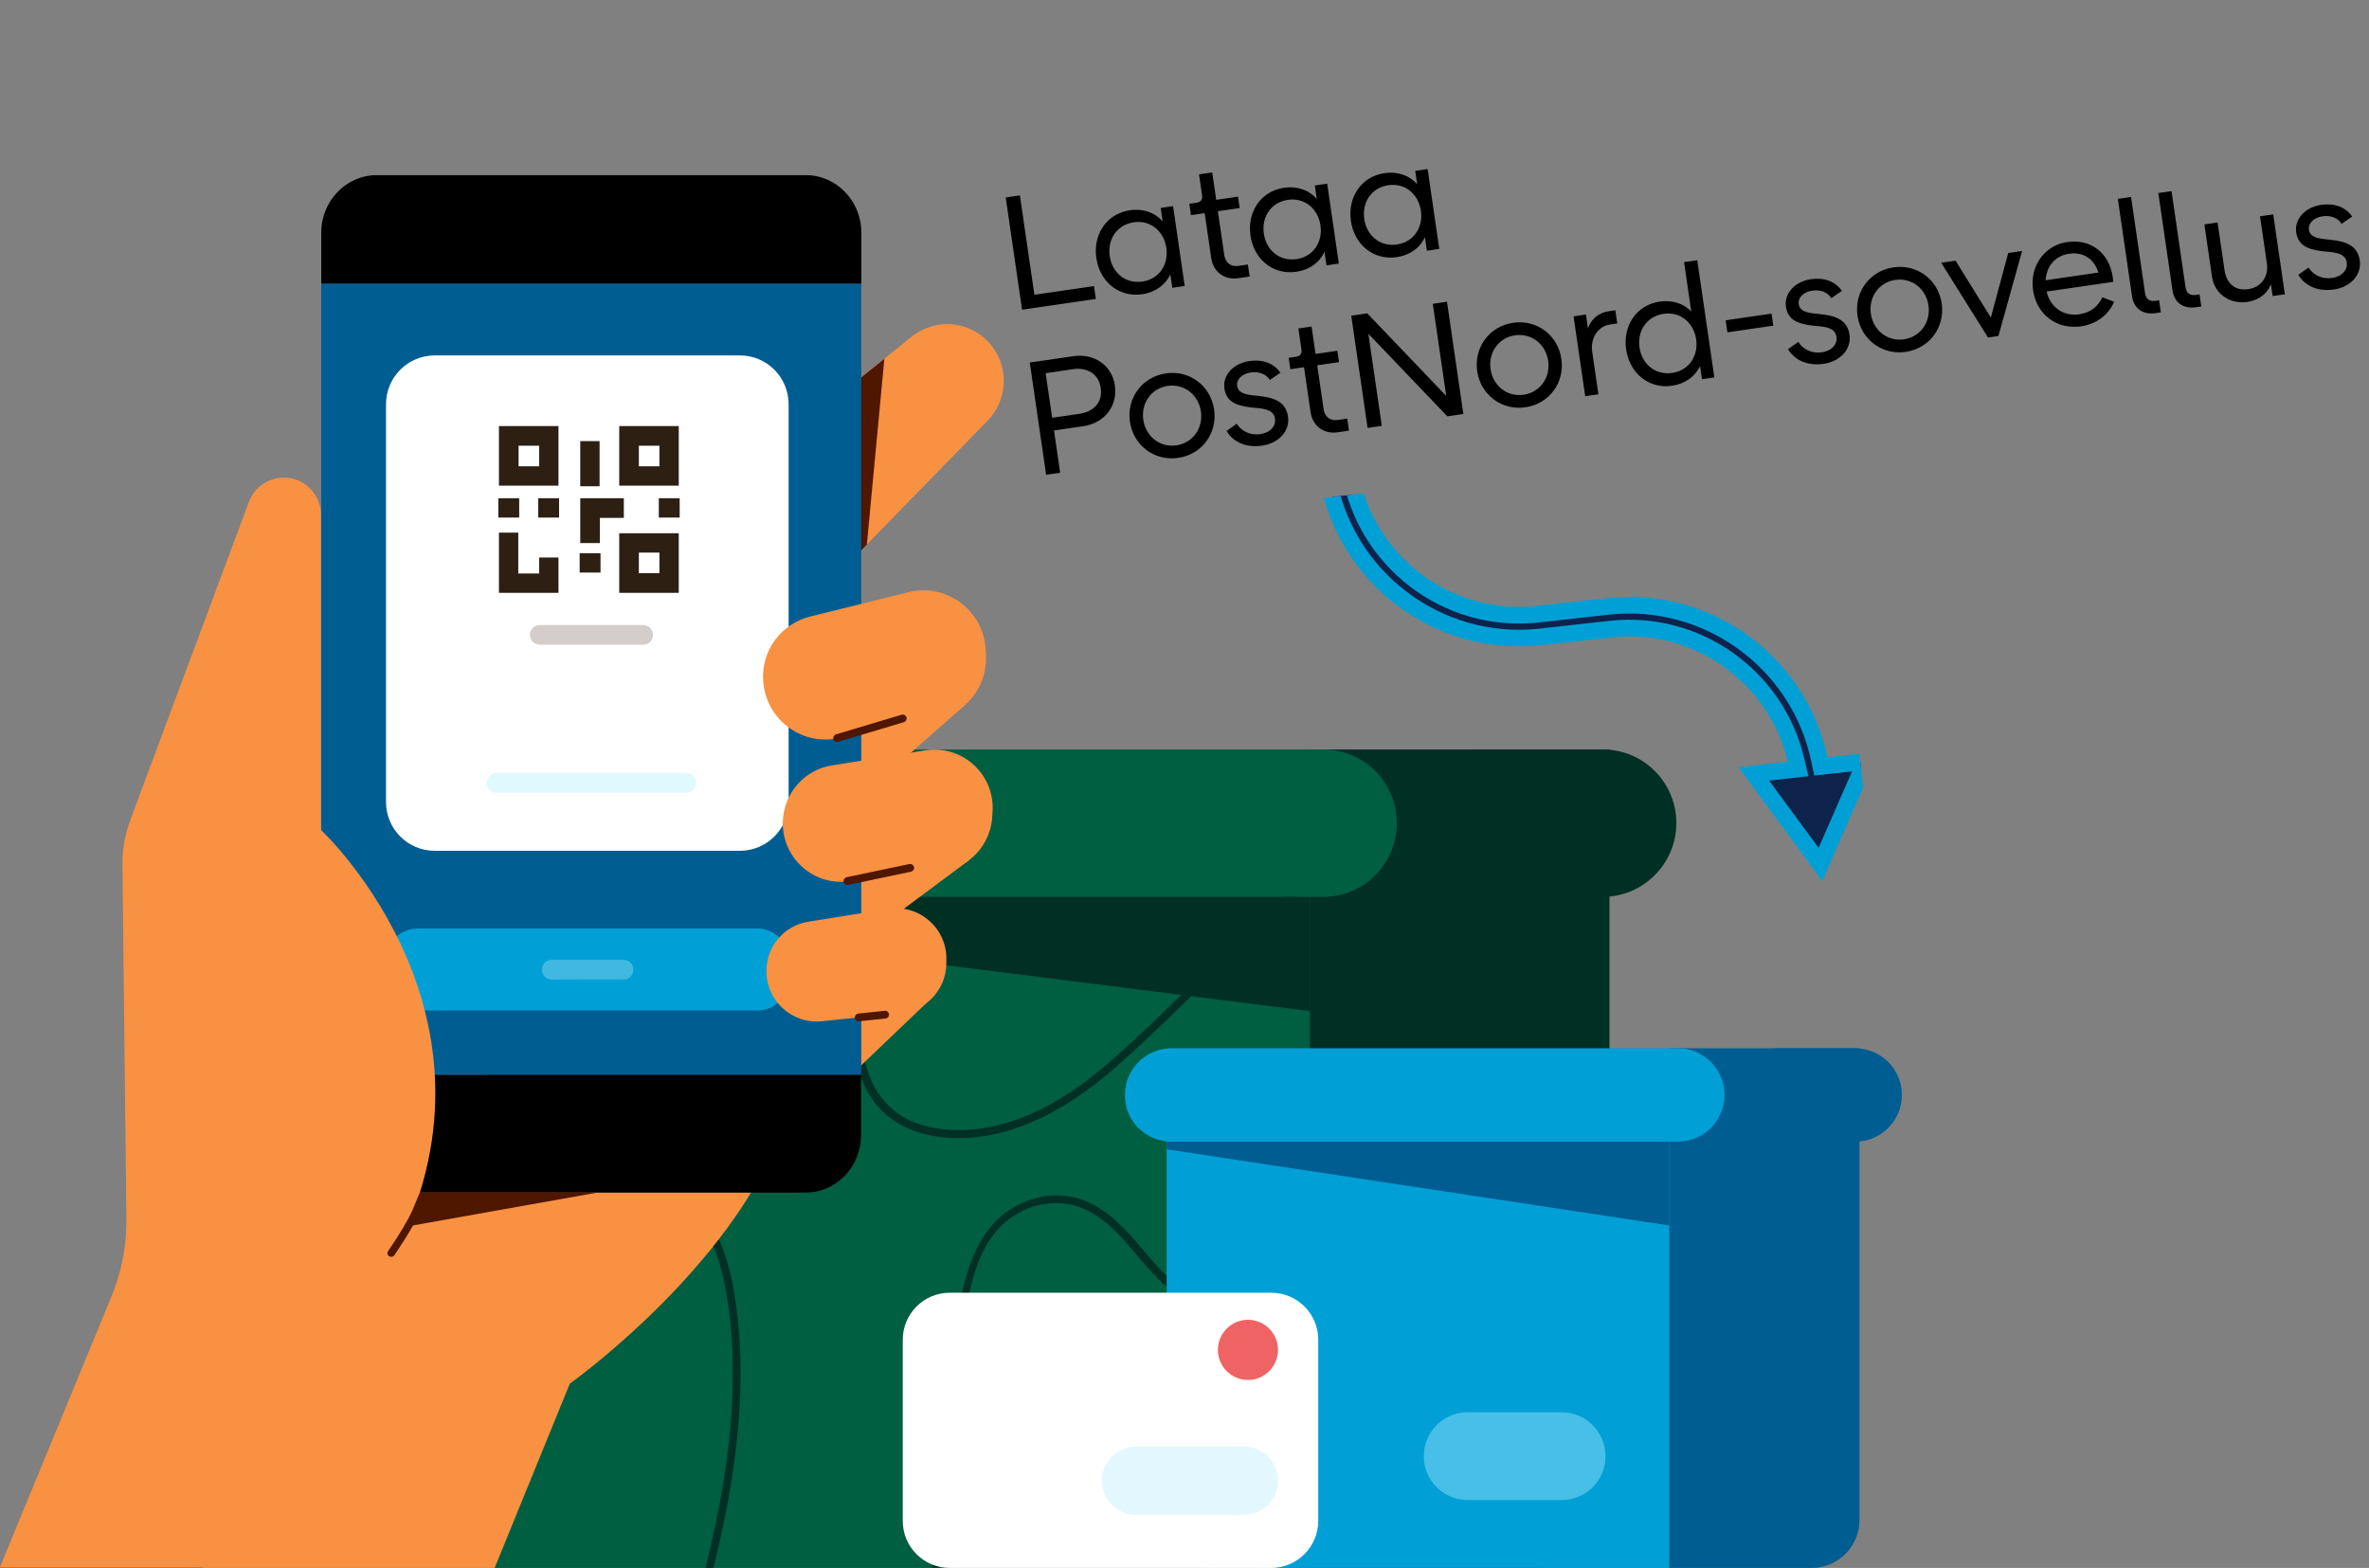 <svg width="284" height="188" viewBox="0 0 284 188" fill="none" xmlns="http://www.w3.org/2000/svg">
<rect x="0" y="0" width="284" height="188" fill="#808080" stroke="none"/>
<path d="M58.428 187.999L159.48 187.999L159.48 92.991L58.428 92.991L58.428 187.999Z" fill="#005E41"/>
<path d="M183.93 188H157.04V89.862H192.943V178.978C192.943 183.949 188.896 188 183.93 188Z" fill="#002F24"/>
<path d="M192.134 107.538H177.861C172.968 107.538 169.032 103.598 169.032 98.7C169.032 93.802 172.968 89.862 177.861 89.862H192.134C197.026 89.862 200.962 93.802 200.962 98.7C200.962 103.561 196.989 107.538 192.134 107.538Z" fill="#002F24"/>
<path d="M159.504 157.841C157.481 158.099 155.311 158.136 152.883 157.989C146.556 157.583 142.399 155.816 138.978 152.097C138.352 151.434 137.764 150.734 137.175 150.034C134.931 147.383 132.614 144.658 129.119 143.664C125.551 142.669 121.468 143.995 118.893 146.941C116.612 149.593 115.692 153.201 115.03 156.331C113.706 162.555 112.823 168.962 112.381 175.333C112.198 177.948 112.124 180.599 112.087 183.177C112.087 183.766 112.05 184.392 112.05 184.981C112.05 185.497 111.94 186.233 111.866 187.043C111.83 187.338 111.793 187.632 111.756 187.964H112.676C112.713 187.706 112.749 187.411 112.749 187.154C112.86 186.307 112.933 185.57 112.933 185.018C112.933 184.429 112.97 183.803 112.97 183.213C113.044 180.673 113.08 178.021 113.264 175.407C113.706 169.073 114.589 162.702 115.876 156.516C116.538 153.312 117.384 149.998 119.518 147.53C121.872 144.842 125.588 143.627 128.825 144.548C132.062 145.468 134.269 148.083 136.403 150.624C136.991 151.323 137.617 152.06 138.242 152.723C141.81 156.552 146.261 158.467 152.773 158.872C155.2 159.02 157.408 158.983 159.431 158.725V157.841H159.504Z" fill="#002F24"/>
<path d="M85.528 188C87.956 178.315 89.979 166.126 87.956 154.674C87.146 149.997 85.675 146.793 83.394 144.547C81.555 142.742 79.016 141.49 75.595 140.643C70.114 139.281 64.265 139.502 58.416 141.159V142.116C64.192 140.422 69.967 140.201 75.375 141.527C78.612 142.337 81.04 143.516 82.732 145.21C84.865 147.309 86.227 150.365 87.036 154.821C89.059 166.2 86.999 178.352 84.571 188H85.528Z" fill="#002F24"/>
<path d="M58.453 120.169C74.234 116.266 81.702 104.887 85.859 98.553C86.852 97.08 87.588 95.902 88.213 95.239C90.751 92.551 102.486 96.786 107.231 98.811C105.355 105.992 103.406 113.43 102.486 120.758C102.155 123.41 101.861 129.965 106.312 133.721C108.74 135.783 111.83 136.335 114.037 136.446C120.327 136.74 126.949 133.905 133.644 128.05C137.359 124.809 140.927 121.274 144.385 117.886C147.328 114.977 150.418 111.957 153.545 109.122C155.384 107.465 157.408 106.065 159.504 104.924V103.93C157.003 105.218 154.759 106.765 152.92 108.422C149.793 111.258 146.703 114.277 143.76 117.187C140.302 120.574 136.734 124.11 133.055 127.313C126.544 133.021 120.18 135.746 114.11 135.488C112.087 135.378 109.181 134.899 106.974 132.984C102.854 129.486 103.148 123.299 103.442 120.832C104.362 113.578 106.275 106.176 108.151 99.032L108.372 98.259L108.004 98.111C107.967 98.111 103.81 96.27 99.286 94.908C93.069 93.066 89.133 92.919 87.588 94.576C86.925 95.276 86.116 96.491 85.123 98.001C81.077 104.187 73.756 115.272 58.49 119.175V120.169H58.453Z" fill="#002F24"/>
<path d="M63.014 107.538H158.621C163.514 107.538 167.45 103.598 167.45 98.7C167.45 93.802 163.514 89.862 158.621 89.862H63.014C58.122 89.862 54.186 93.802 54.186 98.7C54.186 103.561 58.122 107.538 63.014 107.538Z" fill="#005E41"/>
<path d="M62.132 109.269L157.04 121.237V107.538H62.132V109.269Z" fill="#002F24"/>
<path d="M153.729 174.375H134.894C130.002 174.375 126.066 170.435 126.066 165.537C126.066 160.639 130.002 156.699 134.894 156.699H153.729C158.621 156.699 162.557 160.639 162.557 165.537C162.557 170.435 158.585 174.375 153.729 174.375Z" fill="#5EC584"/>
<path d="M145.452 188H201.661V127.681H139.861V182.402C139.861 185.495 142.362 188 145.452 188Z" fill="#00A0D6"/>
<path d="M217.185 188H200.116V125.692H222.924V182.255C222.924 185.422 220.349 188 217.185 188Z" fill="#005D92"/>
<path d="M140.449 136.887H201.146C204.236 136.887 206.738 134.383 206.738 131.29C206.738 128.196 204.236 125.692 201.146 125.692H140.449C137.359 125.692 134.858 128.196 134.858 131.29C134.821 134.383 137.322 136.887 140.449 136.887Z" fill="#00A0D6"/>
<path d="M222.409 136.887H213.322C210.232 136.887 207.731 134.383 207.731 131.29C207.731 128.196 210.232 125.692 213.322 125.692H222.409C225.499 125.692 228 128.196 228 131.29C228 134.383 225.499 136.887 222.409 136.887Z" fill="#005D92"/>
<path d="M139.861 137.807L200.116 146.94V136.887H139.861V137.807Z" fill="#005D92"/>
<g opacity="0.5">
<path d="M187.204 179.862H175.948C173.042 179.862 170.688 177.505 170.688 174.596C170.688 171.687 173.042 169.33 175.948 169.33H187.204C190.111 169.33 192.465 171.687 192.465 174.596C192.502 177.505 190.111 179.862 187.204 179.862Z" fill="#8EDDF9"/>
</g>
<path d="M152.405 188H113.853C110.763 188 108.225 185.496 108.225 182.366V160.639C108.225 157.546 110.726 155.005 113.853 155.005H152.405C155.495 155.005 158.033 157.509 158.033 160.639V182.366C158.033 185.459 155.495 188 152.405 188Z" fill="white"/>
<path d="M149.609 165.463C147.622 165.463 146.004 163.842 146.004 161.854C146.004 159.865 147.622 158.245 149.609 158.245C151.595 158.245 153.214 159.865 153.214 161.854C153.214 163.842 151.595 165.463 149.609 165.463Z" fill="#F06365"/>
<g opacity="0.5">
<g opacity="0.5">
<path d="M149.131 181.629H136.182C133.938 181.629 132.099 179.788 132.099 177.542C132.099 175.295 133.938 173.454 136.182 173.454H149.131C151.375 173.454 153.214 175.295 153.214 177.542C153.214 179.825 151.375 181.629 149.131 181.629Z" fill="#8EDDF9"/>
</g>
</g>
<path d="M115.692 84.523L105.392 93.618L97.704 93.655L99.874 83.418L115.692 84.523Z" fill="#F89142"/>
<path d="M59.299 188L68.312 165.906C68.312 165.906 84.534 154.343 91.965 139.539L44.29 139.686L24.352 188H59.299Z" fill="#F89142"/>
<path d="M112.087 119.285L102.302 128.638L101.824 117.959L112.087 119.285Z" fill="#F89142"/>
<path d="M116.207 103.119L105.87 110.816L98.734 110.227L101.566 100.873L116.207 103.119Z" fill="#F89142"/>
<path d="M89.317 56.425L109.291 40.37C112.271 37.976 116.612 38.492 118.929 41.511C120.989 44.2 120.769 47.992 118.414 50.423L89.317 80.251V56.425Z" fill="#F89142"/>
<path d="M102.265 46.041L106.017 43.022L103.921 65.3L102.265 66.994V46.041Z" fill="#4F1600"/>
<path d="M103.259 34.036V27.886C103.259 24.093 100.279 21 96.6 21H45.173C41.495 21 38.515 24.093 38.515 27.886V34.036H103.259Z" fill="black"/>
<path d="M38.515 128.859V136.114C38.515 139.907 41.495 143 45.173 143H96.564C100.242 143 103.222 139.907 103.222 136.114V128.859H38.515Z" fill="black"/>
<path d="M38.506 128.848L103.25 128.848L103.25 34.024L38.506 34.024L38.506 128.848Z" fill="#005D92"/>
<path d="M50.066 121.163H90.788C92.885 121.163 94.577 119.469 94.577 117.37V115.124C94.577 113.025 92.885 111.331 90.788 111.331H50.066C47.969 111.331 46.277 113.025 46.277 115.124V117.37C46.277 119.469 47.969 121.163 50.066 121.163Z" fill="#00A0D6"/>
<path d="M52.126 102.014H88.691C91.928 102.014 94.54 99.4 94.54 96.159V48.471C94.54 45.231 91.928 42.616 88.691 42.616H52.126C48.889 42.616 46.277 45.231 46.277 48.471V96.159C46.277 99.4 48.889 102.014 52.126 102.014Z" fill="white"/>
<path d="M74.234 51.086H81.371V58.23H74.234V51.086ZM79.053 53.443H76.588V55.91H79.053V53.443Z" fill="#2D2013"/>
<path d="M74.234 63.938H81.371V71.082H74.234V63.938ZM79.053 66.257H76.588V68.725H79.053V66.257Z" fill="#2D2013"/>
<path d="M59.814 71.082H66.951V66.847H64.633V68.762H62.132V63.864H59.814V71.082Z" fill="#2D2013"/>
<path d="M59.814 51.086H66.951V58.23H59.814V51.086ZM64.633 53.443H62.168V55.91H64.633V53.443Z" fill="#2D2013"/>
<path d="M81.481 59.739H78.98V62.059H81.481V59.739Z" fill="#2D2013"/>
<path d="M67.024 59.739H64.523V62.059H67.024V59.739Z" fill="#2D2013"/>
<path d="M71.99 66.331H69.489V68.651H71.99V66.331Z" fill="#2D2013"/>
<path d="M69.562 65.116H71.917V62.096H74.786V59.739H69.562V65.116Z" fill="#2D2013"/>
<path d="M71.88 52.891H69.562V58.304H71.88V52.891Z" fill="#2D2013"/>
<path d="M62.242 59.739H59.74V62.059H62.242V59.739Z" fill="#2D2013"/>
<path d="M59.52 95.055H82.254C82.916 95.055 83.431 94.54 83.431 93.877C83.431 93.214 82.916 92.698 82.254 92.698H59.52C58.858 92.698 58.343 93.214 58.343 93.877C58.343 94.54 58.858 95.055 59.52 95.055Z" fill="#E0F8FF"/>
<path d="M64.707 77.305H77.104C77.766 77.305 78.281 76.79 78.281 76.127C78.281 75.464 77.766 74.948 77.104 74.948H64.707C64.044 74.948 63.529 75.464 63.529 76.127C63.529 76.79 64.044 77.305 64.707 77.305Z" fill="#D3CECB"/>
<g opacity="0.5">
<path opacity="0.5" d="M66.141 117.444H74.749C75.412 117.444 75.927 116.928 75.927 116.265C75.927 115.602 75.412 115.087 74.749 115.087H66.141C65.479 115.087 64.964 115.602 64.964 116.265C64.964 116.928 65.479 117.444 66.141 117.444Z" fill="white"/>
</g>
<path d="M97.152 73.917L108.887 71.008C113.448 69.866 117.899 73.18 118.157 77.857L118.194 78.52C118.414 82.276 115.803 85.59 112.124 86.29L100.352 88.536C95.901 89.383 91.745 86.106 91.487 81.576C91.266 78.004 93.657 74.764 97.152 73.917Z" fill="#F89142"/>
<path d="M100.352 88.978C100.168 88.978 99.985 88.831 99.911 88.647C99.837 88.389 99.985 88.131 100.205 88.058L108.077 85.701C108.335 85.627 108.592 85.774 108.666 85.995C108.74 86.253 108.592 86.511 108.372 86.585L100.5 88.941C100.426 88.978 100.389 88.978 100.352 88.978Z" fill="#4F1600"/>
<path d="M99.727 91.777L110.91 89.973C115.251 89.273 119.15 92.698 119.003 97.117L118.966 97.743C118.856 101.241 116.17 104.15 112.713 104.519L101.566 105.697C97.336 106.139 93.731 102.751 93.841 98.516C93.952 95.128 96.416 92.293 99.727 91.777Z" fill="#F89142"/>
<path d="M96.894 110.52L106.496 108.974C110.211 108.385 113.558 111.331 113.448 115.087V115.639C113.375 118.659 111.057 121.126 108.077 121.457L98.513 122.452C94.908 122.82 91.781 119.911 91.891 116.302C91.928 113.393 94.062 110.962 96.894 110.52Z" fill="#F89142"/>
<path d="M0 187.89L13.353 155.484C14.567 152.538 15.193 149.371 15.156 146.167L14.678 103.782C14.641 101.904 14.972 100.063 15.634 98.295L29.834 60.182C30.937 57.236 34.616 56.315 36.97 58.377C37.926 59.224 38.478 60.439 38.478 61.728V99.51C38.478 99.51 63.529 122.82 45.909 152.869L33.549 187.89H0Z" fill="#F89142"/>
<path d="M101.566 106.101C101.346 106.101 101.162 105.954 101.125 105.733C101.088 105.475 101.235 105.255 101.493 105.181L109.034 103.597C109.291 103.561 109.512 103.708 109.586 103.966C109.623 104.223 109.475 104.444 109.218 104.518L101.677 106.101C101.64 106.101 101.603 106.101 101.566 106.101Z" fill="#4F1600"/>
<path d="M102.927 122.452C102.707 122.452 102.486 122.268 102.486 122.047C102.449 121.789 102.633 121.568 102.891 121.531L106.054 121.2C106.312 121.163 106.532 121.347 106.569 121.605C106.606 121.863 106.422 122.084 106.164 122.121L103.001 122.452C102.964 122.452 102.964 122.452 102.927 122.452Z" fill="#4F1600"/>
<path d="M46.902 150.696C46.829 150.696 46.718 150.659 46.645 150.623C46.424 150.475 46.387 150.181 46.534 149.997C49.551 145.614 50.139 143.515 50.139 143.515C50.213 143.258 50.47 143.11 50.691 143.184C50.949 143.258 51.096 143.515 51.022 143.736C50.985 143.81 50.397 145.946 47.27 150.512C47.197 150.623 47.049 150.696 46.902 150.696Z" fill="#4F1600"/>
<path d="M48.631 147.088L71.586 143H50.323L48.631 147.088Z" fill="#4F1600"/>
<path d="M131.374 35.846L122.528 37.135L120.566 23.678L122.268 23.43L124.005 35.344L131.149 34.303L131.374 35.846ZM139.379 26.535L139.145 24.931L140.629 24.715L142.025 34.294L140.541 34.51L140.305 32.887C139.723 34.165 138.517 35.048 136.934 35.278C134.124 35.688 131.844 33.777 131.432 30.947C131.019 28.116 132.656 25.614 135.466 25.205C137.049 24.974 138.459 25.496 139.379 26.535ZM136.955 33.76C138.974 33.465 140.112 31.703 139.823 29.724C139.532 27.725 137.938 26.36 135.92 26.654C133.881 26.952 132.744 28.714 133.035 30.713C133.323 32.692 134.917 34.057 136.955 33.76ZM148.415 23.58L148.614 24.946L146.002 25.327L146.772 30.611C146.902 31.502 147.562 32.012 148.453 31.882L149.601 31.715L149.811 33.159L148.445 33.358C146.783 33.6 145.445 32.603 145.203 30.941L144.418 25.558L142.776 25.797L142.577 24.431L143.467 24.302C143.942 24.232 144.182 23.935 144.107 23.42L143.741 20.907L145.324 20.676L145.803 23.961L148.415 23.58ZM157.855 23.842L157.622 22.239L159.106 22.022L160.502 31.601L159.018 31.817L158.781 30.195C158.199 31.472 156.994 32.355 155.411 32.586C152.6 32.995 150.321 31.084 149.909 28.254C149.496 25.424 151.132 22.922 153.943 22.512C155.526 22.281 156.936 22.803 157.855 23.842ZM155.432 31.067C157.451 30.773 158.588 29.01 158.3 27.031C158.009 25.032 156.415 23.668 154.397 23.962C152.358 24.259 151.22 26.021 151.512 28.02C151.8 29.999 153.393 31.364 155.432 31.067ZM169.896 22.087L169.662 20.484L171.147 20.268L172.543 29.846L171.058 30.063L170.822 28.44C170.24 29.717 169.035 30.6 167.452 30.831C164.641 31.241 162.362 29.329 161.949 26.499C161.537 23.669 163.173 21.167 165.983 20.757C167.567 20.527 168.977 21.049 169.896 22.087ZM167.473 29.312C169.491 29.018 170.629 27.255 170.341 25.276C170.049 23.277 168.456 21.913 166.437 22.207C164.399 22.504 163.261 24.267 163.552 26.265C163.841 28.245 165.434 29.609 167.473 29.312ZM128.656 42.71C131.169 42.344 133.3 43.791 133.652 46.206C134.013 48.68 132.412 50.732 129.879 51.101L126.356 51.615L127.094 56.681L125.412 56.926L123.451 43.468L128.656 42.71ZM126.134 50.091L129.459 49.606C130.903 49.396 132.233 48.394 131.959 46.513C131.688 44.653 130.125 44.052 128.68 44.263L125.355 44.747L126.134 50.091ZM141.242 54.902C138.392 55.318 135.869 53.401 135.456 50.571C135.044 47.741 136.915 45.185 139.765 44.769C142.634 44.351 145.137 46.27 145.55 49.1C145.962 51.931 144.111 54.484 141.242 54.902ZM141.022 53.398C143.001 53.11 144.258 51.33 143.967 49.331C143.675 47.332 141.963 45.985 139.984 46.273C138.025 46.559 136.768 48.339 137.06 50.338C137.351 52.337 139.063 53.684 141.022 53.398ZM151.299 53.437C149.201 53.742 147.716 52.847 147.04 51.672L148.268 50.806C148.771 51.622 149.791 52.242 151.097 52.051C152.324 51.873 152.972 51.05 152.848 50.199C152.724 49.348 152.036 49.065 150.845 48.935L150.004 48.855C148.032 48.638 146.998 48.061 146.782 46.576C146.56 45.052 147.781 43.581 149.779 43.29C151.363 43.059 152.685 43.533 153.5 44.688L152.232 45.56C151.761 44.82 150.889 44.523 149.939 44.661C148.87 44.817 148.205 45.52 148.314 46.272C148.421 47.004 149.047 47.277 150.176 47.395L150.957 47.484C152.844 47.674 154.158 48.23 154.409 49.952C154.651 51.614 153.377 53.134 151.299 53.437ZM160.325 42.056L160.524 43.422L157.912 43.802L158.682 49.087C158.812 49.977 159.472 50.487 160.363 50.357L161.511 50.19L161.721 51.635L160.356 51.834C158.693 52.076 157.355 51.079 157.113 49.416L156.328 44.033L154.686 44.272L154.487 42.907L155.377 42.777C155.852 42.708 156.092 42.41 156.017 41.896L155.651 39.382L157.234 39.151L157.713 42.437L160.325 42.056ZM173.375 47.471L171.766 36.427L173.468 36.179L175.429 49.637L173.509 49.917L164.043 40.019L165.652 51.062L163.95 51.31L161.989 37.852L163.909 37.572L173.375 47.471ZM182.872 48.835C180.022 49.251 177.499 47.334 177.087 44.504C176.675 41.674 178.545 39.118 181.395 38.702C184.265 38.284 186.768 40.203 187.18 43.033C187.593 45.863 185.742 48.417 182.872 48.835ZM182.653 47.331C184.632 47.043 185.888 45.263 185.597 43.264C185.306 41.265 183.594 39.918 181.615 40.206C179.655 40.492 178.399 42.272 178.69 44.271C178.981 46.27 180.694 47.617 182.653 47.331ZM192.896 37.309L193.648 37.2L193.879 38.783L193.008 38.91C191.543 39.123 190.642 40.568 190.876 42.171L191.62 47.277L190.037 47.508L188.641 37.929L190.125 37.713L190.37 39.395C190.67 38.402 191.51 37.511 192.896 37.309ZM202.75 37.349L201.888 31.431L203.471 31.2L205.519 45.252L204.035 45.468L203.804 43.885C203.219 45.142 202.014 46.025 200.45 46.253C197.64 46.663 195.358 44.732 194.945 41.902C194.533 39.072 196.169 36.569 198.979 36.16C200.483 35.941 201.842 36.389 202.75 37.349ZM200.469 44.715C202.487 44.42 203.625 42.658 203.337 40.679C203.048 38.7 201.455 37.335 199.436 37.629C197.398 37.926 196.26 39.689 196.548 41.668C196.837 43.647 198.43 45.012 200.469 44.715ZM212.586 39.048L207.085 39.85L206.874 38.405L212.376 37.603L212.586 39.048ZM218.615 43.626C216.517 43.932 215.032 43.037 214.356 41.862L215.584 40.996C216.087 41.812 217.107 42.431 218.413 42.241C219.64 42.062 220.288 41.24 220.164 40.389C220.04 39.538 219.352 39.254 218.161 39.125L217.321 39.045C215.349 38.827 214.315 38.25 214.098 36.766C213.876 35.242 215.097 33.771 217.096 33.479C218.679 33.248 220.001 33.723 220.816 34.877L219.549 35.749C219.077 35.01 218.205 34.712 217.255 34.851C216.186 35.006 215.521 35.71 215.631 36.462C215.737 37.194 216.363 37.467 217.492 37.585L218.273 37.673C220.16 37.863 221.474 38.419 221.725 40.141C221.967 41.804 220.693 43.323 218.615 43.626ZM228.465 42.191C225.615 42.606 223.092 40.69 222.68 37.86C222.267 35.03 224.138 32.473 226.988 32.058C229.858 31.64 232.36 33.559 232.773 36.389C233.185 39.219 231.334 41.773 228.465 42.191ZM228.245 40.687C230.225 40.398 231.481 38.618 231.19 36.62C230.898 34.621 229.186 33.273 227.207 33.562C225.248 33.847 223.991 35.627 224.283 37.626C224.574 39.625 226.286 40.972 228.245 40.687ZM238.665 38.077L240.75 30.335L242.413 30.093L239.574 40.289L238.327 40.471L232.715 31.506L234.437 31.255L238.665 38.077ZM253.28 33.218C253.306 33.396 253.335 33.736 253.343 33.795L245.348 34.96C245.814 36.913 247.441 37.95 249.242 37.687C250.726 37.471 251.558 36.663 252.036 35.643L253.449 36.185C252.735 37.805 251.313 38.861 249.452 39.132C246.662 39.539 244.162 37.781 243.727 34.792C243.314 31.962 245.047 29.426 247.817 29.022C250.608 28.616 252.85 30.27 253.28 33.218ZM248.022 30.427C246.36 30.67 245.334 31.951 245.231 33.603L251.564 32.68C251.048 31.078 249.803 30.168 248.022 30.427ZM258.836 36.006L259.046 37.451L258.393 37.546C256.889 37.765 255.807 36.993 255.593 35.529L253.891 23.852L255.475 23.621L257.153 35.14C257.257 35.852 257.668 36.176 258.4 36.07L258.836 36.006ZM263.687 35.299L263.897 36.744L263.244 36.839C261.74 37.058 260.658 36.286 260.444 34.822L258.742 23.145L260.326 22.915L262.004 34.433C262.108 35.145 262.519 35.469 263.252 35.363L263.687 35.299ZM271.76 31.596L270.935 25.936L272.518 25.705L273.914 35.284L272.449 35.498L272.245 34.092C271.787 35.251 270.745 36.009 269.419 36.202C267.361 36.502 265.485 35.28 265.18 33.182L264.265 26.908L265.848 26.677L266.679 32.377C266.913 33.98 267.917 34.905 269.54 34.669C271.063 34.447 271.988 33.16 271.76 31.596ZM279.785 34.712C277.687 35.017 276.203 34.122 275.526 32.947L276.754 32.081C277.257 32.897 278.277 33.517 279.583 33.326C280.81 33.147 281.459 32.325 281.334 31.474C281.21 30.623 280.522 30.34 279.331 30.21L278.491 30.13C276.519 29.912 275.485 29.335 275.269 27.851C275.046 26.327 276.267 24.856 278.266 24.564C279.849 24.334 281.171 24.808 281.986 25.963L280.719 26.834C280.247 26.095 279.375 25.797 278.425 25.936C277.357 26.092 276.691 26.795 276.801 27.547C276.907 28.279 277.533 28.552 278.662 28.67L279.443 28.759C281.33 28.948 282.644 29.505 282.895 31.227C283.137 32.889 281.863 34.409 279.785 34.712Z" fill="black"/>
<g clip-path="url(#clip0_4729_11128)">
<path d="M214.44 92.328L210.253 92.795L214.247 98.22L218.241 103.644L220.941 97.474L223.643 91.302L219.188 91.799L218.287 91.899L218.099 91.012C215.649 79.441 204.733 71.371 192.739 72.709L184.393 73.639C173.473 74.857 163.567 67.238 161.836 56.503C161.835 56.502 161.834 56.501 161.833 56.5C161.825 56.494 161.815 56.491 161.804 56.493L159.138 56.79C159.132 56.791 159.129 56.792 159.128 56.792L159.128 56.792C159.127 56.793 159.126 56.794 159.125 56.795C159.123 56.797 159.122 56.798 159.12 56.801C159.112 56.81 159.107 56.825 159.11 56.846C161.028 69.063 172.287 77.751 184.698 76.367L193.043 75.436C203.459 74.275 212.943 81.154 215.302 91.103L215.563 92.202L214.44 92.328ZM223.724 91.242L224.594 91.623L223.677 91.223L223.678 91.222L223.724 91.242Z" fill="#0D234B" stroke="#00A0D6" stroke-width="2"/>
</g>
<defs>
<clipPath id="clip0_4729_11128">
<rect width="63.119" height="63.119" fill="white" transform="matrix(-0.111 -0.994 -0.994 0.111 225.726 115.73)"/>
</clipPath>
</defs>
</svg>
